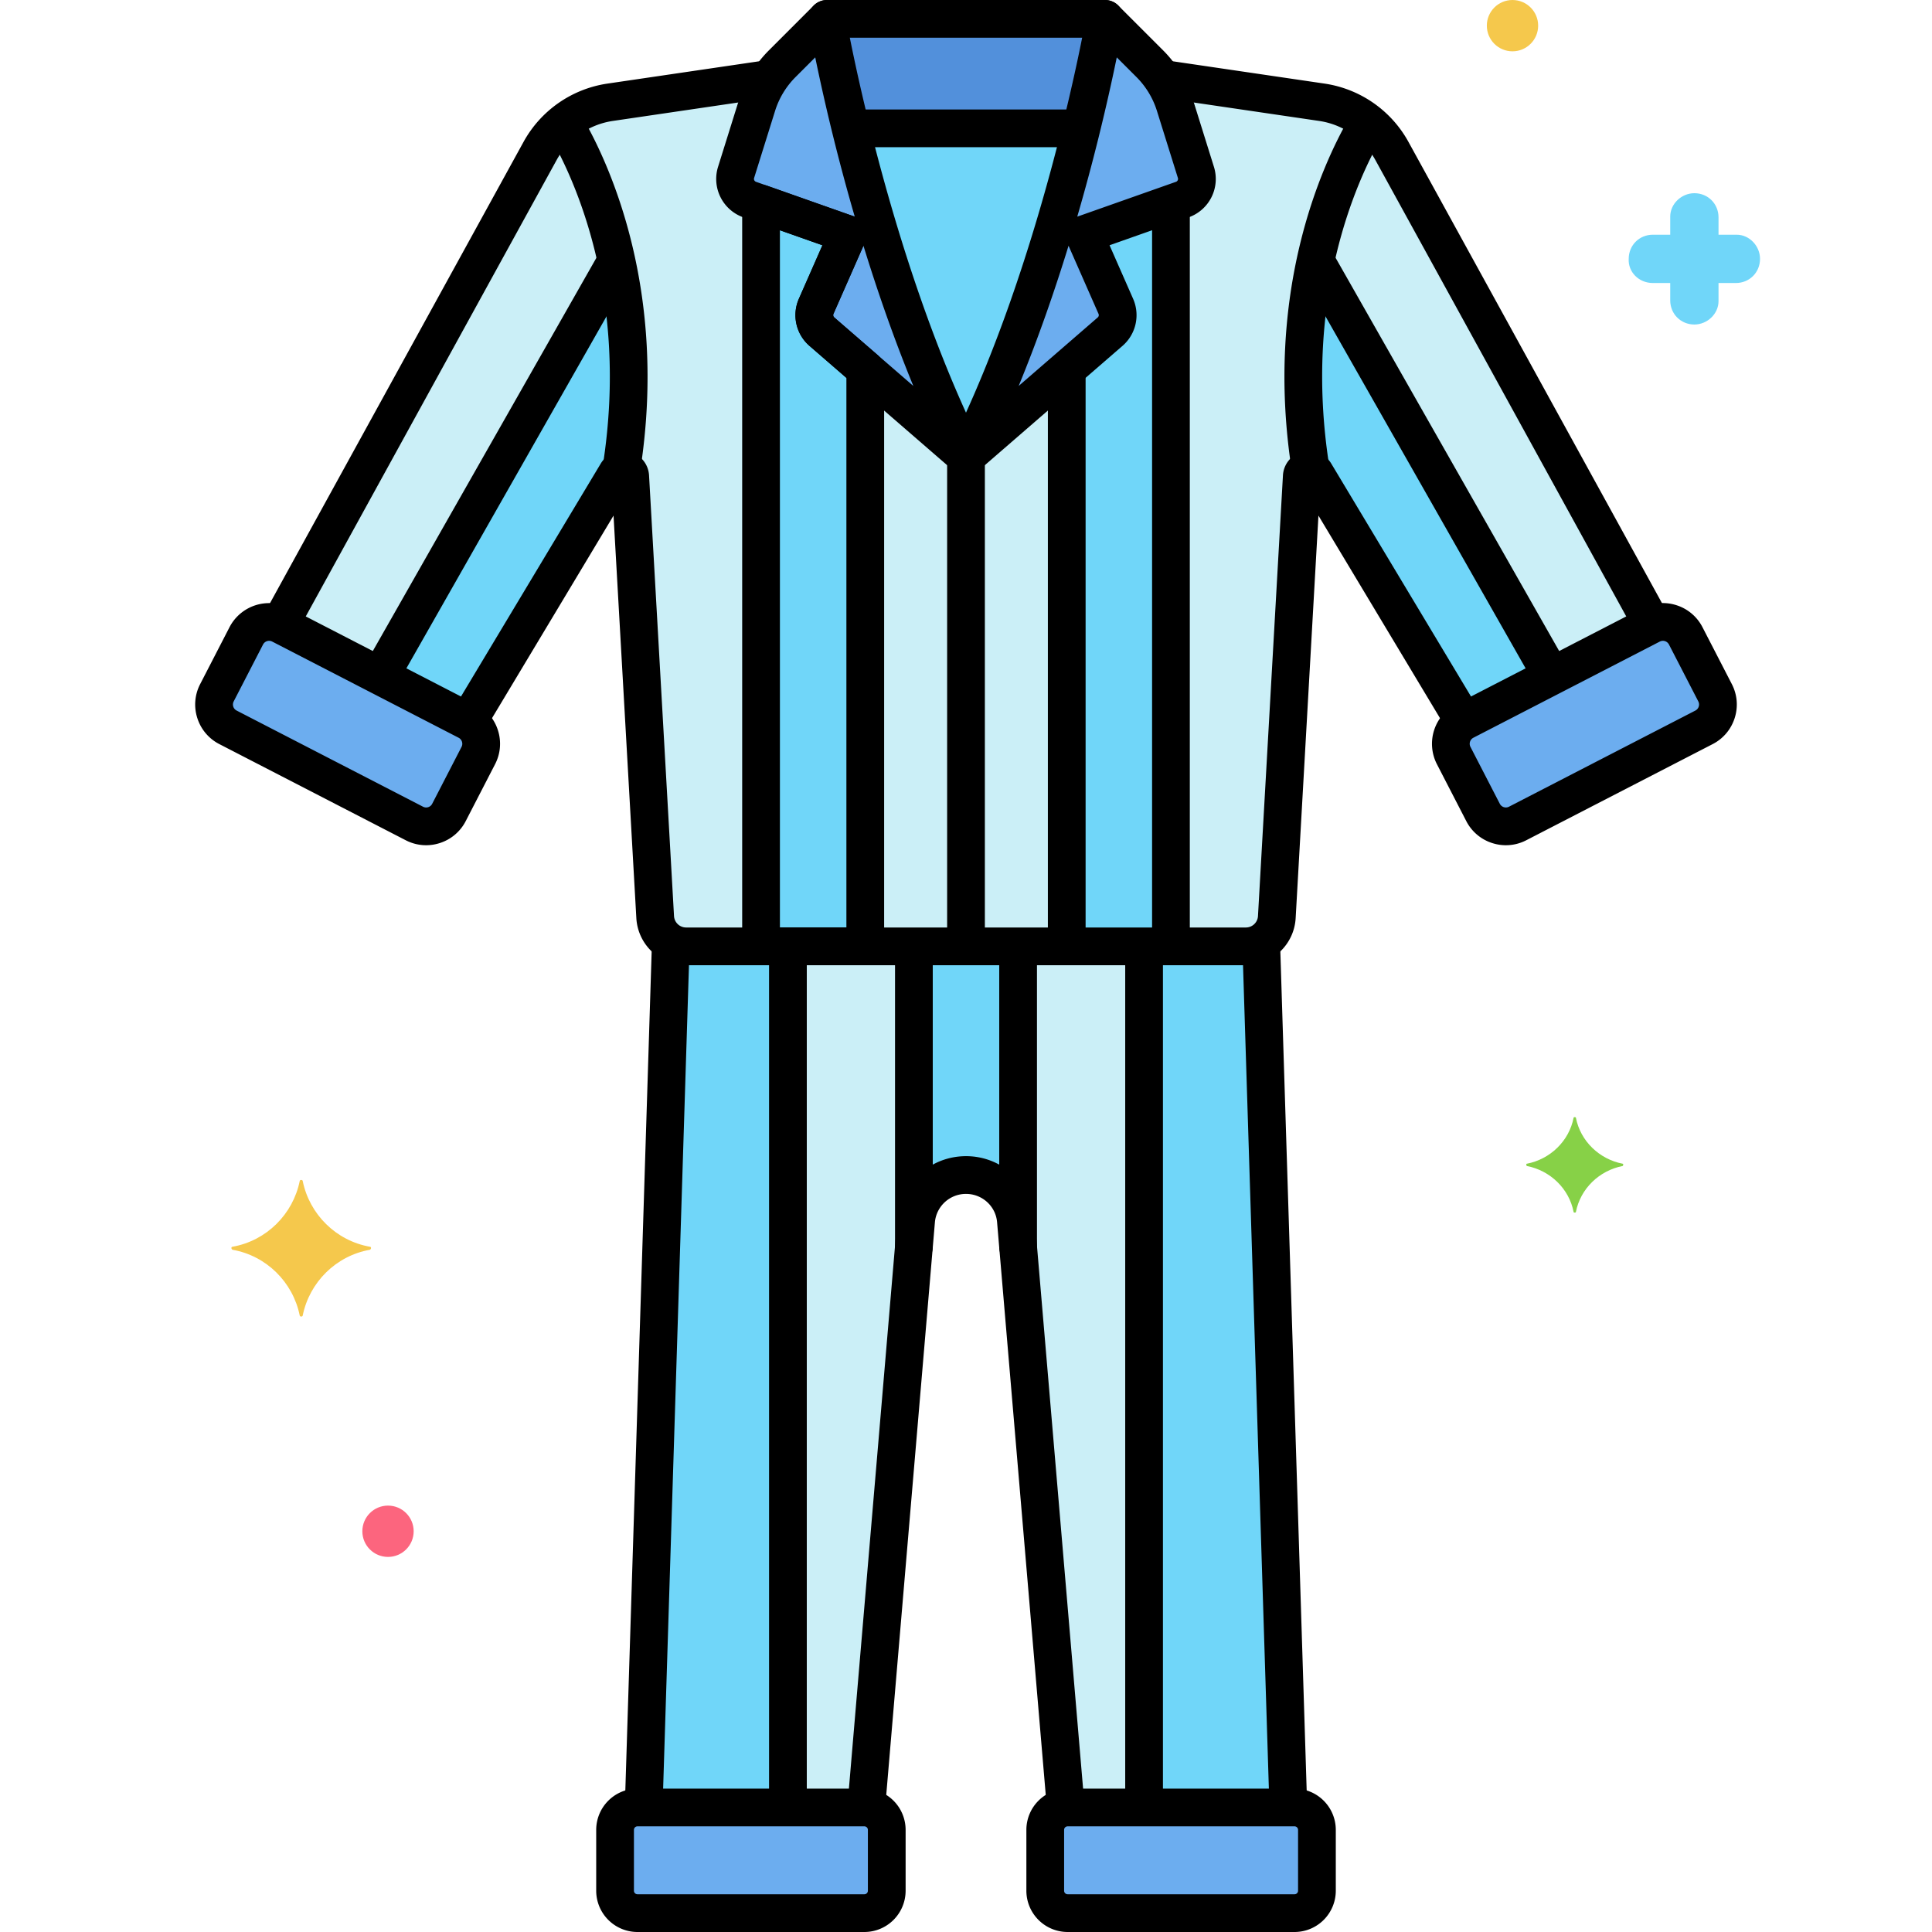 <svg xmlns="http://www.w3.org/2000/svg" viewBox="0 0 256 256"><path fill="#6CADEF" d="M109.588 2.5S115.111 34.72 128 60.496l-19.09-16.544a2.912 2.912 0 0 1-.758-3.373l4.198-9.541-13.002-4.589a2.912 2.912 0 0 1-1.81-3.614l2.78-8.897a13.42 13.42 0 0 1 3.32-5.488l5.95-5.95z"></path><path fill="#CBEFF7" d="M108.91 43.952a2.912 2.912 0 0 1-.758-3.373l4.198-9.541-13.002-4.589a2.911 2.911 0 0 1-1.81-3.614l2.78-8.897a13.39 13.39 0 0 1 1.713-3.503l-21.209 3.119a12.644 12.644 0 0 0-9.241 6.419l-34.5 62.765c.045.021.091.031.135.053l24.698 12.74c.037.019.066.046.102.066l19.732-32.886c.482-.804 1.714-.495 1.761.441l3.307 58.37a4.107 4.107 0 0 0 4.101 3.875H128V60.496l-19.09-16.544z"></path><path fill="#6CADEF" d="m54.907 109.115-24.698-12.74a3.402 3.402 0 0 1-1.464-4.584l3.888-7.537a3.402 3.402 0 0 1 4.584-1.464l24.698 12.74a3.402 3.402 0 0 1 1.464 4.584l-3.888 7.537a3.403 3.403 0 0 1-4.584 1.464z"></path><path fill="#CBEFF7" d="M74.7 16.264a12.622 12.622 0 0 0-3.12 3.709l-34.5 62.765c.045.021.091.031.135.053l24.698 12.74c.037.019.066.046.102.066l19.732-32.886a.906.906 0 0 1 .565-.421C86.106 38.433 78.137 22 74.7 16.264z"></path><path fill="#6CADEF" d="M146.412 2.5S140.889 34.72 128 60.496l19.09-16.544a2.912 2.912 0 0 0 .758-3.373l-4.198-9.541 13.002-4.589a2.912 2.912 0 0 0 1.81-3.614l-2.78-8.897a13.42 13.42 0 0 0-3.32-5.488l-5.95-5.95z"></path><path fill="#CBEFF7" d="M147.09 43.952a2.912 2.912 0 0 0 .758-3.373l-4.198-9.541 13.002-4.589a2.911 2.911 0 0 0 1.81-3.614l-2.78-8.897a13.39 13.39 0 0 0-1.713-3.503l21.209 3.119a12.644 12.644 0 0 1 9.241 6.419l34.5 62.765c-.044.021-.091.031-.135.053l-24.698 12.74c-.037.019-.066.046-.102.066l-19.732-32.886c-.482-.804-1.714-.495-1.761.441l-3.307 58.37a4.107 4.107 0 0 1-4.101 3.875H128V60.496l19.09-16.544z"></path><path fill="#6CADEF" d="m201.093 109.115 24.698-12.74a3.402 3.402 0 0 0 1.464-4.584l-3.888-7.537a3.402 3.402 0 0 0-4.584-1.464l-24.698 12.74a3.402 3.402 0 0 0-1.464 4.584l3.888 7.537a3.403 3.403 0 0 0 4.584 1.464z"></path><path fill="#CBEFF7" d="M181.3 16.264a12.622 12.622 0 0 1 3.12 3.709l34.5 62.765c-.044.021-.091.031-.135.053l-24.698 12.74c-.037.019-.066.046-.102.066l-19.732-32.886a.906.906 0 0 0-.565-.421c-3.794-23.857 4.175-40.29 7.612-46.026zM141.466 239.5h29.246l-3.598-114.655a4.069 4.069 0 0 1-2.029.552H90.917a4.074 4.074 0 0 1-2.029-.552L85.289 239.5h29.246c.084 0 .163.018.245.025l6.616-77.857a6.637 6.637 0 0 1 13.208 0l6.616 77.857c.083-.007.162-.025.246-.025z"></path><path fill="#70D6F9" d="M109.588 2.5S115.111 34.72 128 60.496C140.888 34.72 146.412 2.5 146.412 2.5h-36.824z"></path><path fill="#6CADEF" d="M114.534 239.5H84.466a2.966 2.966 0 0 0-2.966 2.965v8.069a2.966 2.966 0 0 0 2.966 2.966h30.069a2.966 2.966 0 0 0 2.966-2.966v-8.069a2.967 2.967 0 0 0-2.967-2.965zm57 0h-30.069a2.966 2.966 0 0 0-2.966 2.965v8.069a2.966 2.966 0 0 0 2.966 2.966h30.069a2.966 2.966 0 0 0 2.966-2.966v-8.069a2.966 2.966 0 0 0-2.966-2.965z"></path><path fill="#70D6F9" d="m170.711 239.5-3.598-114.655a4.069 4.069 0 0 1-2.029.552h-13.488V239.5h19.115zm-35.807-114.103h-13.809v39.799l.3-3.528a6.637 6.637 0 0 1 13.208 0l.3 3.529v-39.8zm-30.5 114.103V125.397H90.916a4.074 4.074 0 0 1-2.029-.552L85.289 239.5h19.115z"></path><path fill="#70D6F9" d="m114.652 48.928-5.741-4.976a2.912 2.912 0 0 1-.758-3.373l4.198-9.541-11.507-4.061v98.42h13.809V48.928zM61.914 95.531c.037.019.066.046.102.066l19.732-32.886a.906.906 0 0 1 .565-.421c1.736-10.912 1.007-20.265-.62-27.758L50.388 89.586l11.526 5.945zm79.434-46.603 5.741-4.976a2.912 2.912 0 0 0 .758-3.373l-4.198-9.541 11.507-4.061v98.42h-13.809V48.928zm52.738 46.603c-.037.019-.066.046-.102.066l-19.732-32.886a.906.906 0 0 0-.565-.421c-1.736-10.912-1.007-20.265.62-27.758l31.303 55.054-11.524 5.945z"></path><path fill="#5290DB" d="M143.272 17.004c2.137-8.673 3.139-14.504 3.139-14.504h-36.823s1.002 5.832 3.139 14.504h30.545z"></path><path fill="#87D147" d="M215.013 154.2c-3.1-.6-5.6-3-6.2-6.1 0-.1-.3-.1-.3 0-.6 3.1-3.1 5.5-6.2 6.1-.1 0-.1.2 0 .3 3.1.6 5.6 3 6.2 6.1 0 .1.3.1.3 0 .6-3.1 3.1-5.5 6.2-6.1.1-.1.1-.3 0-.3z"></path><path fill="#70D6F9" d="M219.013 37.5h2.3v2.3c0 1.8 1.4 3.2 3.2 3.2 1.7 0 3.2-1.4 3.2-3.1v-2.4h2.3c1.8 0 3.2-1.4 3.2-3.2 0-1.7-1.4-3.2-3.1-3.2h-2.4v-2.3c0-1.8-1.4-3.2-3.2-3.2-1.7 0-3.2 1.4-3.2 3.1v2.4h-2.3c-1.8 0-3.2 1.4-3.2 3.2-.1 1.7 1.3 3.2 3.2 3.2-.1 0-.1 0 0 0z"></path><circle cx="51.413" cy="202.9" r="3.4" fill="#FC657E"></circle><circle cx="200.413" cy="3.4" r="3.4" fill="#F5C84C"></circle><path fill="#F5C84C" d="M30.813 165.2c4.5-.8 8-4.3 8.9-8.7 0-.2.4-.2.4 0 .9 4.4 4.4 7.9 8.9 8.7.2 0 .2.3 0 .4-4.5.8-8 4.3-8.9 8.7 0 .2-.4.2-.4 0-.9-4.4-4.4-7.9-8.9-8.7-.2-.1-.2-.4 0-.4z"></path><path d="M128 62.996a2.498 2.498 0 0 1-1.638-.61l-19.09-16.544a5.39 5.39 0 0 1-1.41-6.27l3.113-7.074-10.46-3.691a5.394 5.394 0 0 1-3.364-6.718l2.781-8.897a15.995 15.995 0 0 1 3.939-6.509l5.949-5.95a2.501 2.501 0 0 1 4.232 1.345c.055.319 5.617 32.168 18.184 57.301A2.501 2.501 0 0 1 128 62.996zm-13.589-30.434-3.971 9.024a.413.413 0 0 0 .108.478l10.472 9.075c-2.589-6.295-4.783-12.645-6.609-18.577zm-6.389-24.959-2.615 2.615a10.948 10.948 0 0 0-2.702 4.466l-2.781 8.897a.41.41 0 0 0 .256.511l13.002 4.589.077.028a274.058 274.058 0 0 1-5.237-21.106zM128 127.897H90.916a6.611 6.611 0 0 1-6.597-6.234L81.297 68.32l-16.68 27.8a2.5 2.5 0 1 1-4.287-2.573l19.274-32.123a3.432 3.432 0 0 1 3.794-1.571 3.43 3.43 0 0 1 2.607 3.173l3.306 58.354a1.608 1.608 0 0 0 1.605 1.518H128a2.5 2.5 0 1 1 0 4.999zM81.012 63.293l.001.019-.001-.019z"></path><path d="M37.458 84.547a2.5 2.5 0 0 1-2.189-3.705L69.39 18.769a15.221 15.221 0 0 1 11.069-7.688l21.002-3.089a2.5 2.5 0 0 1 .727 4.947l-21.003 3.089a10.197 10.197 0 0 0-7.414 5.149l-34.12 62.074a2.5 2.5 0 0 1-2.193 1.296z"></path><path d="M56.46 111.997c-.929 0-1.85-.222-2.699-.66l-24.698-12.74a5.865 5.865 0 0 1-2.917-3.449 5.866 5.866 0 0 1 .377-4.502l3.887-7.536a5.909 5.909 0 0 1 7.951-2.54L63.06 93.31a5.865 5.865 0 0 1 2.917 3.449 5.866 5.866 0 0 1-.377 4.502l-3.888 7.537a5.865 5.865 0 0 1-3.45 2.916 5.921 5.921 0 0 1-1.802.283zm-.407-5.103a.901.901 0 0 0 1.215-.388l3.888-7.537a.903.903 0 0 0-.389-1.215L36.07 85.013a.904.904 0 0 0-1.216.389l-3.887 7.536a.901.901 0 0 0 .388 1.215l24.698 12.741zm26.343-42.628a2.499 2.499 0 0 1-2.474-2.877c3.359-22.022-3.712-37.446-6.909-43.057a2.5 2.5 0 1 1 4.345-2.474c3.455 6.063 11.103 22.712 7.507 46.285a2.5 2.5 0 0 1-2.469 2.123zM128 62.996a2.5 2.5 0 0 1-2.236-3.618c12.566-25.133 18.128-56.981 18.183-57.301a2.5 2.5 0 0 1 4.231-1.345l5.95 5.95a15.97 15.97 0 0 1 3.939 6.51l2.779 8.896a5.392 5.392 0 0 1-3.363 6.718l-10.461 3.691 3.112 7.074a5.386 5.386 0 0 1-1.408 6.269l-19.09 16.545a2.49 2.49 0 0 1-1.636.611zm13.589-30.434c-1.826 5.933-4.02 12.282-6.609 18.577l10.473-9.076a.407.407 0 0 0 .107-.476l-3.971-9.025zm6.389-24.96a273.84 273.84 0 0 1-5.236 21.107c.025-.01.051-.02.076-.028l13.003-4.589a.41.41 0 0 0 .256-.511l-2.78-8.897a10.972 10.972 0 0 0-2.702-4.466l-2.617-2.616z"></path><path d="M165.084 127.897H128a2.5 2.5 0 0 1-2.5-2.5V61.25a2.5 2.5 0 1 1 5 0v61.647h34.584c.853 0 1.558-.666 1.605-1.518l3.307-58.37a3.424 3.424 0 0 1 2.606-3.156 3.437 3.437 0 0 1 3.794 1.571l19.364 32.273a2.5 2.5 0 0 1-4.287 2.573l-16.771-27.95-3.021 53.343a6.61 6.61 0 0 1-6.597 6.234zm9.905-64.621-.001.02.001-.02zm43.574 21.31a2.498 2.498 0 0 1-2.192-1.296l-34.142-62.113a10.196 10.196 0 0 0-7.414-5.149l-20.998-3.088a2.5 2.5 0 0 1 .727-4.947l20.998 3.088a15.223 15.223 0 0 1 11.068 7.688l34.142 62.113a2.5 2.5 0 0 1-2.189 3.704z"></path><path d="M199.54 111.997c-.604 0-1.21-.094-1.802-.283a5.862 5.862 0 0 1-3.45-2.916l-3.888-7.537a5.908 5.908 0 0 1 2.539-7.951l24.698-12.74c1.401-.724 3-.858 4.502-.377a5.862 5.862 0 0 1 3.45 2.916l3.888 7.537c.723 1.401.856 3 .377 4.502s-1.516 2.727-2.916 3.449l-24.698 12.74a5.877 5.877 0 0 1-2.7.66zm1.554-2.882h.01-.01zm19.249-24.203c-.14 0-.28.032-.412.101l-24.698 12.74a.903.903 0 0 0-.388 1.215l3.888 7.537a.903.903 0 0 0 1.215.388l24.698-12.74a.903.903 0 0 0 .388-1.215l-3.888-7.537a.904.904 0 0 0-.803-.489zm-46.679-20.256a2.501 2.501 0 0 1-2.467-2.111c-3.751-23.835 3.985-40.64 7.485-46.758a2.5 2.5 0 0 1 4.34 2.482c-3.238 5.66-10.391 21.229-6.886 43.498a2.5 2.5 0 0 1-2.472 2.889zm-32.515 176.567a2.5 2.5 0 0 1-2.488-2.288l-6.548-77.055c-.211-2.082-1.98-3.682-4.113-3.682a4.127 4.127 0 0 0-4.117 3.722l-6.542 76.987a2.506 2.506 0 0 1-2.703 2.279 2.5 2.5 0 0 1-2.279-2.703l6.545-77.027c.479-4.725 4.387-8.258 9.096-8.258a9.112 9.112 0 0 1 9.092 8.218l6.552 77.095a2.5 2.5 0 0 1-2.495 2.712zm-55.825-.288-.08-.001a2.5 2.5 0 0 1-2.42-2.577L86.38 125.06c.043-1.381 1.22-2.486 2.577-2.421a2.5 2.5 0 0 1 2.42 2.577l-3.556 113.297a2.5 2.5 0 0 1-2.497 2.422zm85.362.285a2.5 2.5 0 0 1-2.498-2.422l-3.557-113.322a2.501 2.501 0 0 1 2.421-2.577c1.386-.02 2.533 1.041 2.577 2.421l3.557 113.322a2.501 2.501 0 0 1-2.421 2.577l-.079.001zM146.411 5h-36.823a2.5 2.5 0 1 1 0-5h36.823a2.5 2.5 0 1 1 0 5z"></path><path d="M114.535 256h-30.07A5.471 5.471 0 0 1 79 250.534v-8.069A5.471 5.471 0 0 1 84.465 237h30.069a5.47 5.47 0 0 1 5.465 5.465v8.069a5.47 5.47 0 0 1-5.464 5.466zm-30.07-14a.466.466 0 0 0-.465.465v8.069c0 .257.209.466.465.466h30.069a.466.466 0 0 0 .465-.466v-8.069a.466.466 0 0 0-.465-.465H84.465zm87.069 14h-30.068a5.472 5.472 0 0 1-5.466-5.466v-8.069a5.471 5.471 0 0 1 5.466-5.465h30.068a5.471 5.471 0 0 1 5.466 5.465v8.069a5.472 5.472 0 0 1-5.466 5.466zm-30.068-14a.466.466 0 0 0-.466.465v8.069c0 .257.209.466.466.466h30.068a.466.466 0 0 0 .466-.466v-8.069a.466.466 0 0 0-.466-.465h-30.068z"></path><path d="M151.596 241.219a2.5 2.5 0 0 1-2.5-2.5V127a2.5 2.5 0 1 1 5 0v111.719a2.5 2.5 0 0 1-2.5 2.5zm-16.692-73.522a2.5 2.5 0 0 1-2.5-2.5V127a2.5 2.5 0 1 1 5 0v38.197a2.5 2.5 0 0 1-2.5 2.5zm-13.808-.001a2.5 2.5 0 0 1-2.5-2.5V127a2.5 2.5 0 1 1 5 0v38.196a2.5 2.5 0 0 1-2.5 2.5zM104.404 240.5a2.5 2.5 0 0 1-2.5-2.5V127a2.5 2.5 0 1 1 5 0v111a2.5 2.5 0 0 1-2.5 2.5z"></path><path d="M114.652 127.897h-13.809a2.5 2.5 0 0 1-2.5-2.5v-98.42a2.5 2.5 0 0 1 3.332-2.357l11.507 4.062a2.498 2.498 0 0 1 1.456 3.364l-4.198 9.541a.409.409 0 0 0 .107.476l5.742 4.977c.548.476.863 1.165.863 1.89v76.47a2.499 2.499 0 0 1-2.5 2.497zm-11.309-5h8.809V50.069l-4.879-4.229a5.386 5.386 0 0 1-1.41-6.268l3.113-7.074-5.633-1.988v92.387zM50.884 91.209a2.5 2.5 0 0 1-2.171-3.735L79.397 33.51a2.5 2.5 0 1 1 4.347 2.47L53.06 89.944a2.499 2.499 0 0 1-2.176 1.265zm90.465 35.729a2.5 2.5 0 0 1-2.5-2.5v-74.98a2.5 2.5 0 1 1 5 0v74.979a2.501 2.501 0 0 1-2.5 2.501zm13.808 0a2.5 2.5 0 0 1-2.5-2.5v-96.73a2.5 2.5 0 1 1 5 0v96.729a2.5 2.5 0 0 1-2.5 2.501zm50.103-35.475a2.497 2.497 0 0 1-2.175-1.265l-30.787-54.145a2.498 2.498 0 0 1 .938-3.408 2.498 2.498 0 0 1 3.408.938l30.787 54.145a2.498 2.498 0 0 1-2.171 3.735zM142.313 19.504H113.5a2.5 2.5 0 1 1 0-5h28.813a2.5 2.5 0 1 1 0 5z"></path></svg>